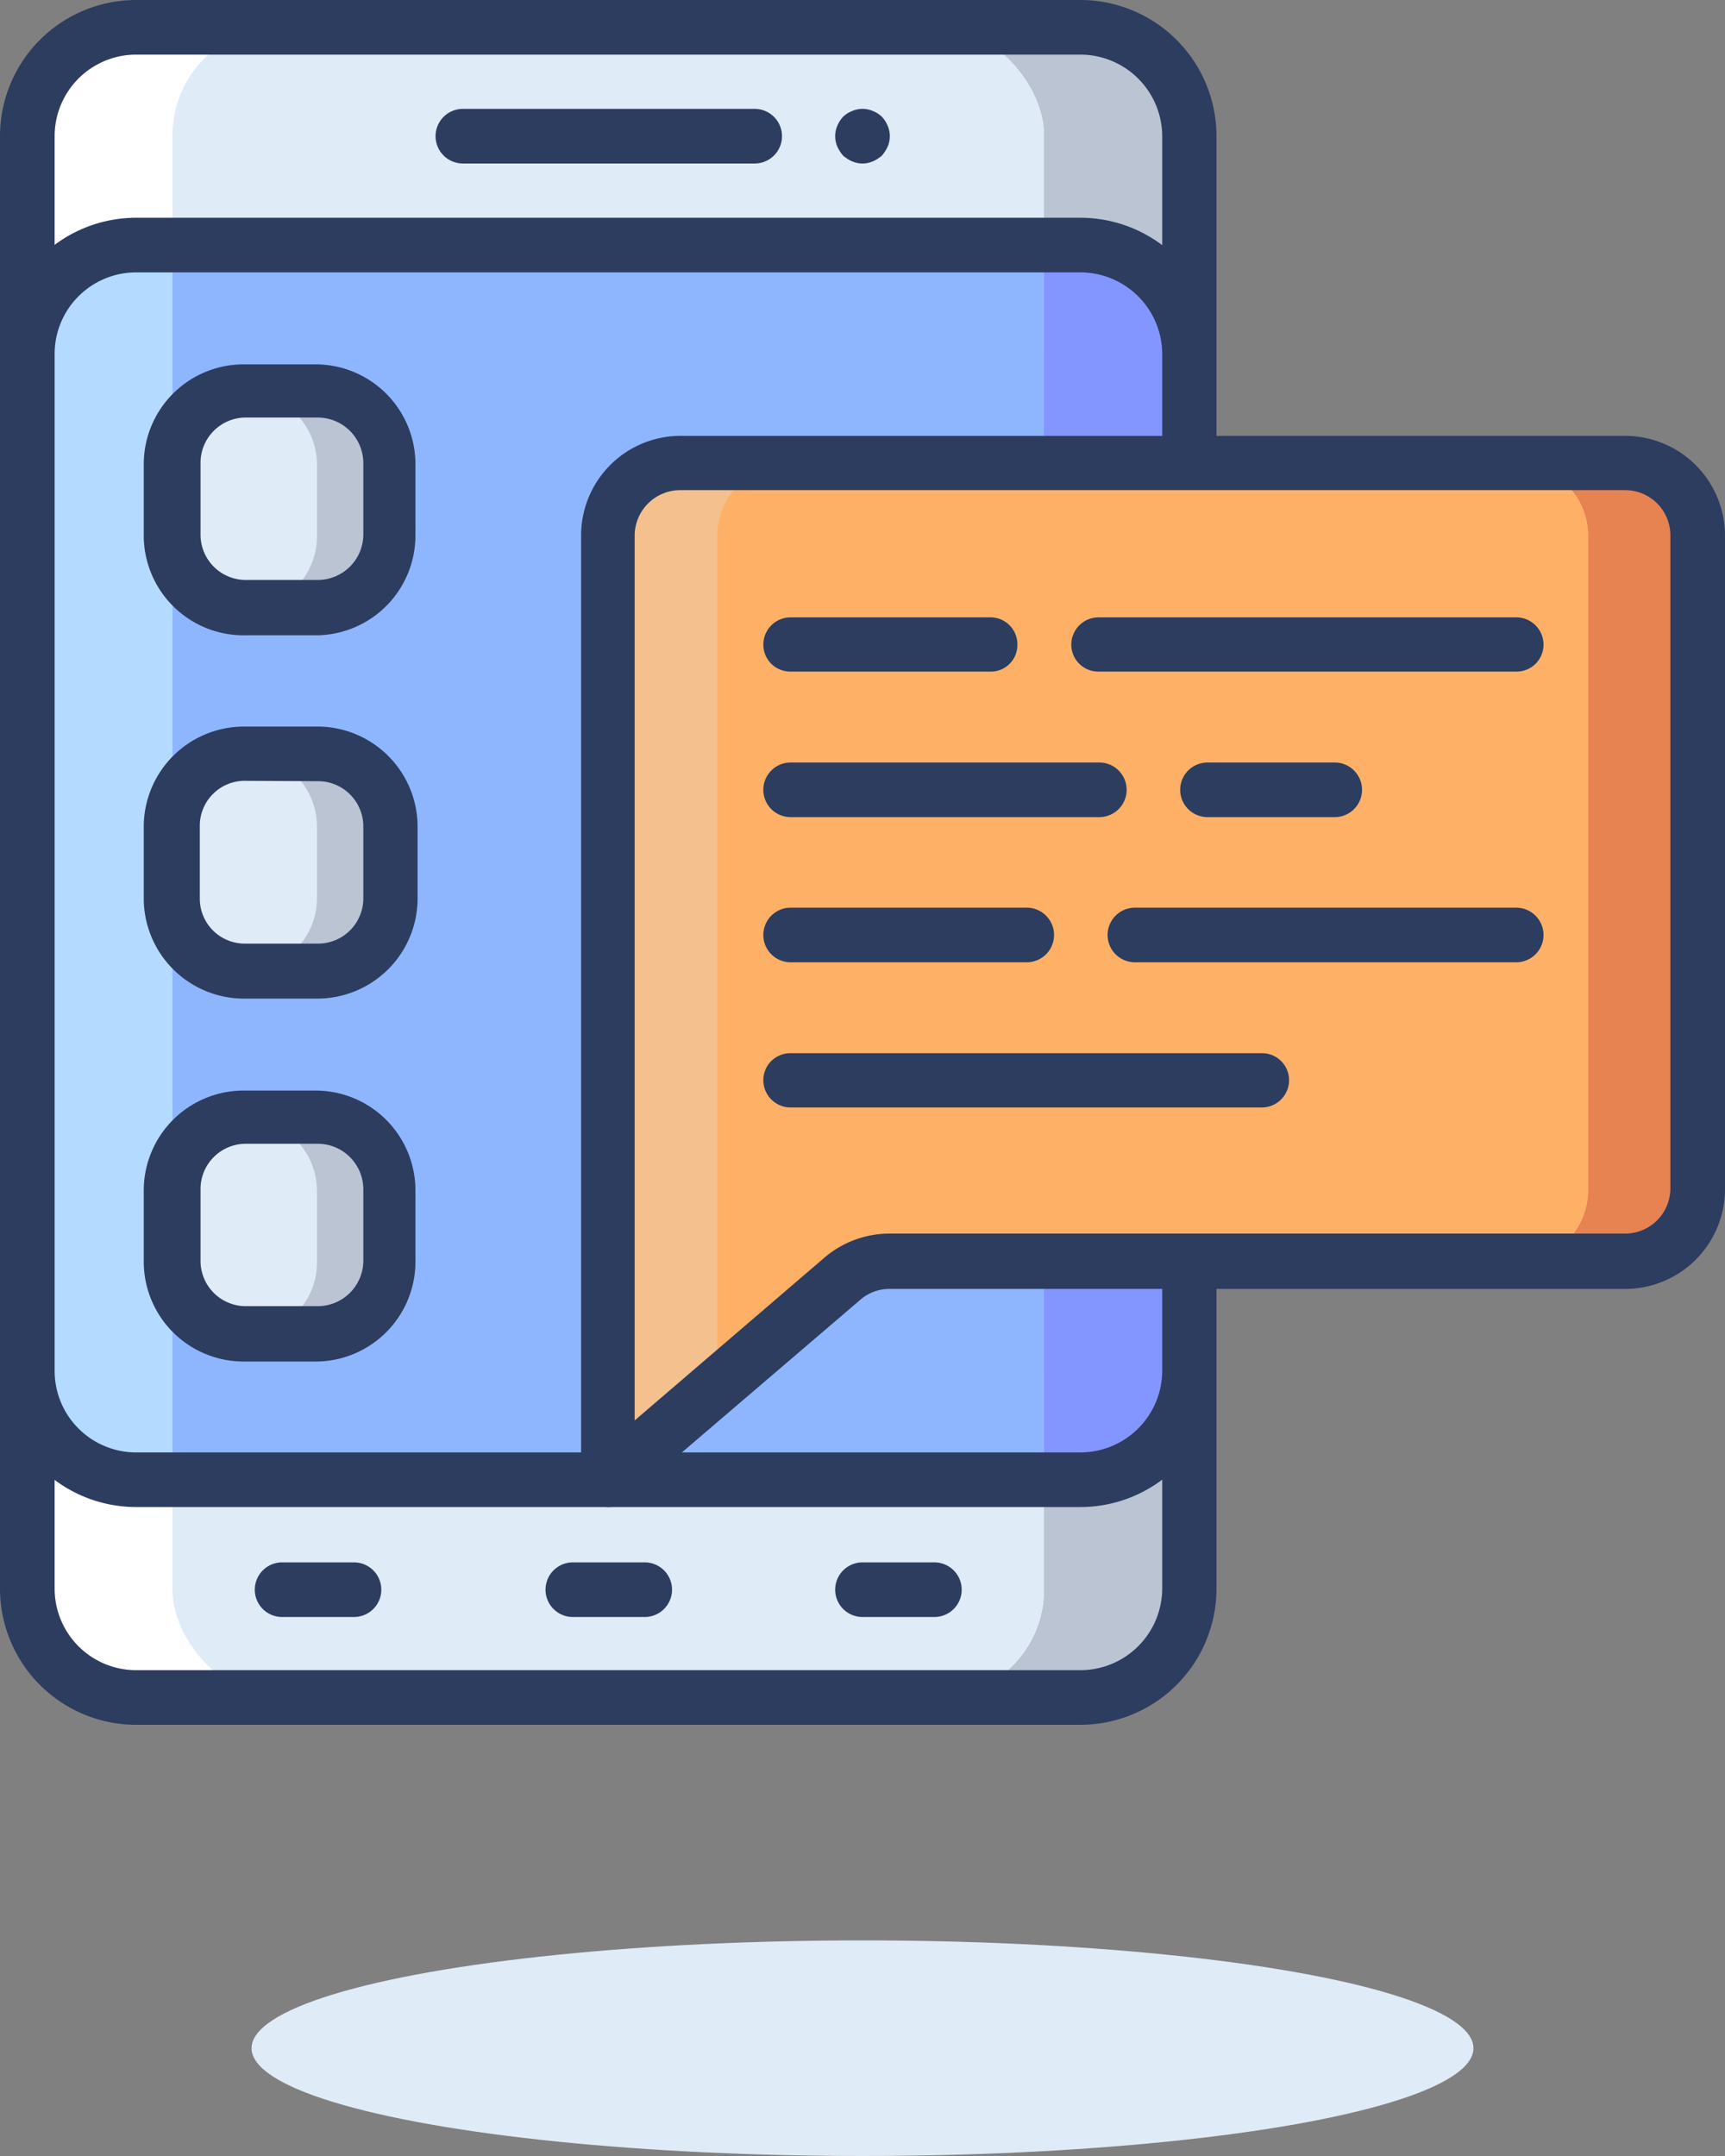 <svg xmlns="http://www.w3.org/2000/svg" viewBox="0 0 48 60"><rect x="0" y="0" width="48" height="60" fill="#808080" stroke="none"/><defs><style>.cls-1{fill:#dfebf7;}.cls-2{fill:#bac4d3;}.cls-3{fill:#fff;}.cls-4{fill:#2c3d60;}.cls-5{fill:#8396ff;}.cls-6{fill:#b5daff;}.cls-7{fill:#8eb6ff;}.cls-8{fill:#e78251;}.cls-9{fill:#f4c08e;}.cls-10{fill:#feb166;}</style></defs><title>Asset 101</title><g id="Layer_2" data-name="Layer 2"><g id="_1" data-name="1"><ellipse class="cls-1" cx="24" cy="57" rx="17" ry="3"/><rect class="cls-2" x="0.76" y="0.76" width="32.34" height="46.48" rx="3"/><rect class="cls-3" x="0.76" y="0.76" width="28.29" height="46.48" rx="3"/><rect class="cls-1" x="4.8" y="0.76" width="24.25" height="46.48" rx="3"/><path class="cls-4" d="M30.06,48H3.79A3.79,3.79,0,0,1,0,44.21V3.79A3.79,3.79,0,0,1,3.79,0H30.06a3.79,3.79,0,0,1,3.79,3.79V44.21A3.79,3.79,0,0,1,30.06,48ZM3.79,1.52A2.27,2.27,0,0,0,1.52,3.79V44.21a2.27,2.27,0,0,0,2.27,2.27H30.06a2.28,2.28,0,0,0,2.28-2.27V3.79a2.28,2.28,0,0,0-2.28-2.27Z"/><rect class="cls-5" x="0.76" y="6.82" width="32.34" height="34.36" rx="3"/><rect class="cls-6" x="0.76" y="6.82" width="28.29" height="34.36" rx="3"/><rect class="cls-7" x="4.8" y="6.82" width="24.25" height="34.36"/><path class="cls-4" d="M30.06,41.94H3.79A3.79,3.79,0,0,1,0,38.15V9.85A3.79,3.79,0,0,1,3.79,6.06H30.06a3.79,3.79,0,0,1,3.79,3.79v28.3A3.79,3.79,0,0,1,30.06,41.94ZM3.79,7.58A2.27,2.27,0,0,0,1.52,9.85v28.3a2.27,2.27,0,0,0,2.27,2.27H30.06a2.28,2.28,0,0,0,2.28-2.27V9.85a2.28,2.28,0,0,0-2.28-2.27Z"/><path class="cls-4" d="M21,4.55H12.88a.76.76,0,0,1,0-1.52H21a.76.76,0,1,1,0,1.52Z"/><path class="cls-4" d="M24.7,3.5a.82.82,0,0,0-.16-.25.76.76,0,0,0-.25-.16.73.73,0,0,0-.58,0,.76.76,0,0,0-.25.16.82.82,0,0,0-.16.25.73.73,0,0,0,0,.58,1,1,0,0,0,.16.25,1,1,0,0,0,.25.16.73.73,0,0,0,.58,0,1,1,0,0,0,.25-.16,1,1,0,0,0,.16-.25.73.73,0,0,0,0-.58Z"/><path class="cls-4" d="M17.94,45h-2a.76.76,0,0,1,0-1.52h2a.76.76,0,0,1,0,1.52Z"/><path class="cls-4" d="M26,45H24a.76.76,0,0,1,0-1.52h2A.76.76,0,1,1,26,45Z"/><path class="cls-4" d="M9.85,45h-2a.76.76,0,0,1,0-1.52h2a.76.76,0,1,1,0,1.52Z"/><rect class="cls-2" x="4.8" y="20.97" width="6.06" height="6.06" rx="2"/><path class="cls-1" d="M6.82,27h0a2,2,0,0,1-2-2V23a2,2,0,0,1,2-2h0a2,2,0,0,1,2,2v2A2,2,0,0,1,6.82,27Z"/><path class="cls-4" d="M8.84,27.79h-2A2.79,2.79,0,0,1,4,25V23a2.79,2.79,0,0,1,2.78-2.78h2A2.79,2.79,0,0,1,11.62,23v2A2.79,2.79,0,0,1,8.84,27.79Zm-2-6.06A1.25,1.25,0,0,0,5.56,23v2a1.25,1.25,0,0,0,1.26,1.26h2A1.26,1.26,0,0,0,10.11,25V23a1.26,1.26,0,0,0-1.27-1.26Z"/><rect class="cls-2" x="4.8" y="10.86" width="6.06" height="6.06" rx="2"/><path class="cls-1" d="M6.82,16.93h0a2,2,0,0,1-2-2v-2a2,2,0,0,1,2-2h0a2,2,0,0,1,2,2v2A2,2,0,0,1,6.82,16.93Z"/><path class="cls-4" d="M8.84,17.68h-2A2.78,2.78,0,0,1,4,14.91v-2a2.78,2.78,0,0,1,2.78-2.77h2a2.78,2.78,0,0,1,2.78,2.77v2A2.78,2.78,0,0,1,8.84,17.68Zm-2-6.06a1.26,1.26,0,0,0-1.26,1.26v2a1.26,1.26,0,0,0,1.26,1.26h2a1.27,1.27,0,0,0,1.27-1.26v-2a1.27,1.27,0,0,0-1.27-1.26Z"/><rect class="cls-2" x="4.8" y="31.07" width="6.06" height="6.06" rx="2"/><path class="cls-1" d="M6.82,37.14h0a2,2,0,0,1-2-2v-2a2,2,0,0,1,2-2h0a2,2,0,0,1,2,2v2A2,2,0,0,1,6.82,37.14Z"/><path class="cls-4" d="M8.84,37.89h-2A2.78,2.78,0,0,1,4,35.12v-2a2.78,2.78,0,0,1,2.78-2.77h2a2.78,2.78,0,0,1,2.78,2.77v2A2.78,2.78,0,0,1,8.84,37.89Zm-2-6.06a1.26,1.26,0,0,0-1.26,1.26v2a1.26,1.26,0,0,0,1.26,1.26h2a1.27,1.27,0,0,0,1.27-1.26v-2a1.27,1.27,0,0,0-1.27-1.26Z"/><path class="cls-8" d="M45.22,35.12H25.12a3,3,0,0,0-2,.73l-6.22,5.33V14.91a2,2,0,0,1,2-2H45.22a2,2,0,0,1,2,2V33.09A2,2,0,0,1,45.22,35.12Z"/><path class="cls-9" d="M42.19,35.12H25.12a3,3,0,0,0-2,.73l-6.22,5.33V14.91a2,2,0,0,1,2-2H42.19a2,2,0,0,1,2,2V33.09A2,2,0,0,1,42.19,35.12Z"/><path class="cls-10" d="M42.19,35.12H24.75a2.06,2.06,0,0,0-1.32.48l-3.47,3V14.91a2,2,0,0,1,2-2H42.19a2,2,0,0,1,2,2V33.09A2,2,0,0,1,42.19,35.12Z"/><path class="cls-4" d="M16.93,41.94a.88.88,0,0,1-.32-.07.77.77,0,0,1-.44-.69V14.91A2.77,2.77,0,0,1,19,12.13H45.22A2.78,2.78,0,0,1,48,14.91V33.09a2.78,2.78,0,0,1-2.78,2.78H24.75a1.23,1.23,0,0,0-.82.31l-6.51,5.57A.72.72,0,0,1,16.93,41.94Zm2-28.3a1.27,1.27,0,0,0-1.27,1.27V39.53L22.94,35a2.79,2.79,0,0,1,1.81-.67H45.22a1.26,1.26,0,0,0,1.26-1.27V14.91a1.26,1.26,0,0,0-1.26-1.27Z"/><path class="cls-4" d="M37.14,22.74H33.6a.76.76,0,0,1,0-1.52h3.54a.76.76,0,0,1,0,1.52Z"/><path class="cls-4" d="M30.57,22.74H22a.76.76,0,1,1,0-1.52h8.59a.76.76,0,1,1,0,1.52Z"/><path class="cls-4" d="M42.19,18.69H30.57a.75.75,0,0,1-.76-.75.76.76,0,0,1,.76-.76H42.19a.76.76,0,0,1,.76.76A.75.75,0,0,1,42.19,18.69Z"/><path class="cls-4" d="M27.54,18.69H22a.75.75,0,0,1-.76-.75.76.76,0,0,1,.76-.76h5.56a.75.75,0,0,1,.75.76A.74.74,0,0,1,27.54,18.69Z"/><path class="cls-4" d="M35.12,30.82H22a.76.76,0,0,1-.76-.76.75.75,0,0,1,.76-.75H35.12a.75.75,0,0,1,.75.75A.76.76,0,0,1,35.12,30.82Z"/><path class="cls-4" d="M42.19,26.78H31.58a.76.76,0,0,1,0-1.52H42.19a.76.76,0,0,1,0,1.52Z"/><path class="cls-4" d="M28.55,26.78H22a.76.76,0,0,1,0-1.52h6.57a.76.76,0,0,1,0,1.52Z"/></g></g></svg>